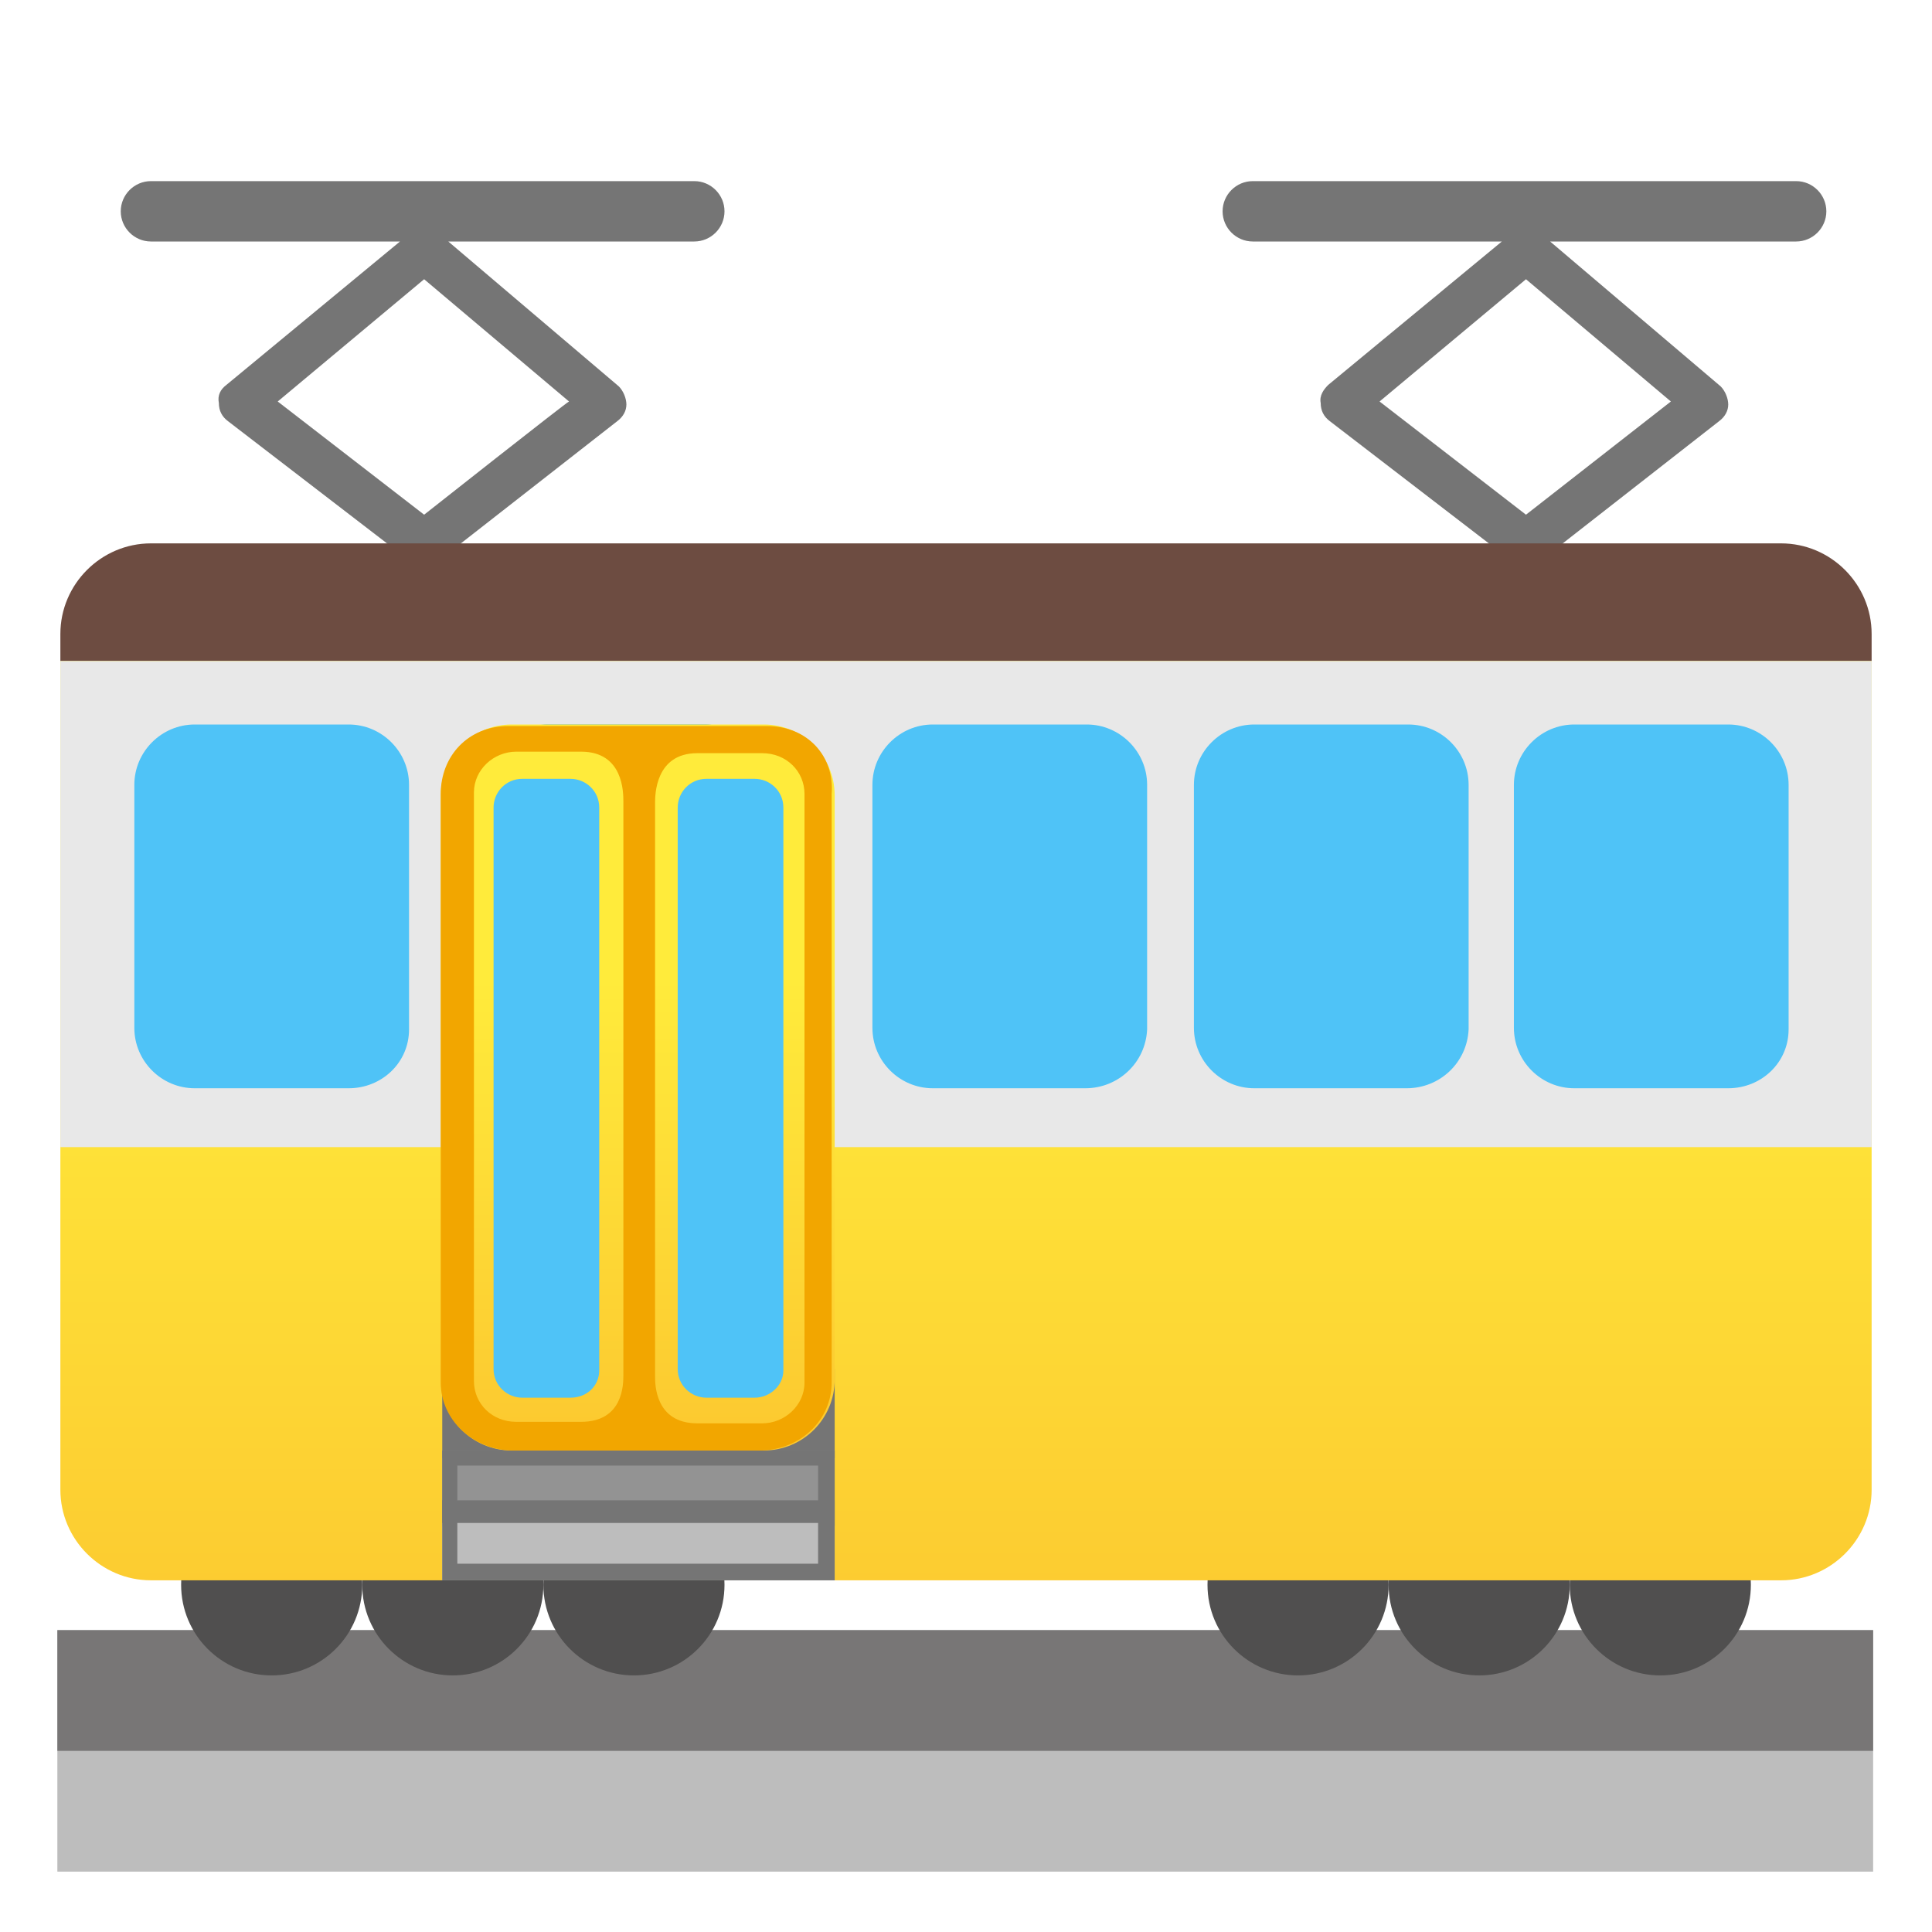 <?xml version="1.0" encoding="utf-8"?>
<!-- Generator: Adobe Illustrator 24.0.3, SVG Export Plug-In . SVG Version: 6.00 Build 0)  -->
<svg version="1.1" id="Layer_1" xmlns="http://www.w3.org/2000/svg" xmlns:xlink="http://www.w3.org/1999/xlink" x="0px" y="0px"
	 viewBox="0 0 128 128" style="enable-background:new 0 0 128 128;" xml:space="preserve">
<rect x="3.8" y="108" style="fill:#BDBDBD;" width="120.3" height="16"/>
<path style="fill:#757575;" d="M46,12H10c-1.1,0-2,0.9-2,2s0.9,2,2,2h16.5L15,25.5c-0.4,0.3-0.6,0.7-0.5,1.2c0,0.5,0.2,0.9,0.6,1.2
	l12.1,9.3c0.3,0.2,0.6,0.3,0.9,0.3s0.6-0.1,0.9-0.3l11.9-9.3c0.4-0.3,0.6-0.7,0.6-1.1s-0.2-0.9-0.5-1.2L29.7,16H46c1.1,0,2-0.9,2-2
	S47.1,12,46,12z M28.1,34.1l-9.7-7.5l9.7-8.1l9.6,8.1C37.6,26.6,28.1,34.1,28.1,34.1z"/>
<path style="fill:#757575;" d="M119,12H83c-1.1,0-2,0.9-2,2s0.9,2,2,2h16.5L88,25.5c-0.3,0.3-0.6,0.7-0.5,1.2c0,0.5,0.2,0.9,0.6,1.2
	l12.1,9.3c0.3,0.2,0.6,0.3,0.9,0.3s0.7-0.1,0.9-0.3l11.9-9.3c0.4-0.3,0.6-0.7,0.6-1.1s-0.2-0.9-0.5-1.2L102.7,16H119
	c1.1,0,2-0.9,2-2S120.1,12,119,12z M101.1,34.1l-9.7-7.5l9.7-8.1l9.6,8.1L101.1,34.1z"/>
<rect x="3.8" y="108" style="fill:#787676;" width="120.3" height="8"/>
<circle style="fill:#504F4F;" cx="18" cy="105" r="6"/>
<circle style="fill:#504F4F;" cx="30" cy="105" r="6"/>
<circle style="fill:#504F4F;" cx="42" cy="105" r="6"/>
<circle style="fill:#504F4F;" cx="86" cy="105" r="6"/>
<circle style="fill:#504F4F;" cx="98" cy="105" r="6"/>
<circle style="fill:#504F4F;" cx="110" cy="105" r="6"/>
<path style="fill:#6D4C41;" d="M124,42c0-3.3-2.7-6-6-6H10c-3.3,0-6,2.7-6,6v1.8h120V42z"/>
<linearGradient id="SVGID_1_" gradientUnits="userSpaceOnUse" x1="64" y1="121.92" x2="64" y2="61.02">
	<stop  offset="5.989000e-03" style="stop-color:#FBC02D"/>
	<stop  offset="0.983" style="stop-color:#FFEB3B"/>
</linearGradient>
<path style="fill:url(#SVGID_1_);" d="M4,43.8v54.9c0,3.3,2.7,6,6,6h108c3.3,0,6-2.7,6-6V43.8H4z"/>
<rect x="4" y="43.8" style="fill:#E8E8E8;" width="120" height="32.2"/>
<path style="fill:#4FC3F7;" d="M46.7,72.1H36.3c-2.2,0-4-1.8-4-4V52c0-2.2,1.8-4,4-4h10.4c2.2,0,4,1.8,4,4v16.1
	C50.7,70.3,48.9,72.1,46.7,72.1z"/>
<path style="fill:#4FC3F7;" d="M23.1,72.1H12.9c-2.2,0-4-1.8-4-4V52c0-2.2,1.8-4,4-4h10.2c2.2,0,4,1.8,4,4v16.2
	C27.1,70.4,25.3,72.1,23.1,72.1z"/>
<g style="opacity:0.2;">
	<path style="fill:#424242;" d="M46.7,50c1.1,0,2,0.9,2,2v16.1c0,1.1-0.9,2-2,2H36.3c-1.1,0-2-0.9-2-2V52c0-1.1,0.9-2,2-2H46.7
		 M46.7,48H36.3c-2.2,0-4,1.8-4,4v16.1c0,2.2,1.8,4,4,4h10.4c2.2,0,4-1.8,4-4V52C50.7,49.8,48.9,48,46.7,48z"/>
</g>
<path style="fill:#4FC3F7;" d="M71.9,72.1H61.8c-2.2,0-4-1.8-4-4V52c0-2.2,1.8-4,4-4H72c2.2,0,4,1.8,4,4v16.2
	C75.9,70.4,74.1,72.1,71.9,72.1z"/>
<path style="fill:#4FC3F7;" d="M93.2,72.1H83.1c-2.2,0-4-1.8-4-4V52c0-2.2,1.8-4,4-4h10.2c2.2,0,4,1.8,4,4v16.2
	C97.2,70.4,95.4,72.1,93.2,72.1z"/>
<path style="fill:#4FC3F7;" d="M114.5,72.1h-10.2c-2.2,0-4-1.8-4-4V52c0-2.2,1.8-4,4-4h10.2c2.2,0,4,1.8,4,4v16.2
	C118.5,70.4,116.7,72.1,114.5,72.1z"/>
<rect x="29.3" y="90.7" style="fill:#757575;" width="26" height="5.9"/>
<linearGradient id="SVGID_2_" gradientUnits="userSpaceOnUse" x1="42.25" y1="103.46" x2="42.25" y2="64.196">
	<stop  offset="5.989000e-03" style="stop-color:#FBC02D"/>
	<stop  offset="0.983" style="stop-color:#FFEB3B"/>
</linearGradient>
<path style="fill:url(#SVGID_2_);" d="M50.6,96.1H33.9c-2.6,0-4.7-2.1-4.7-4.7V52.7c0-2.6,2.1-4.7,4.7-4.7h16.7
	c2.6,0,4.7,2.1,4.7,4.7v38.7C55.3,94,53.2,96.1,50.6,96.1z"/>
<path style="fill:#4FC3F7;" d="M37.8,92.6h-3.2c-1,0-1.9-0.8-1.9-1.9V53.5c0-1,0.8-1.9,1.9-1.9h3.2c1,0,1.9,0.8,1.9,1.9v37.3
	C39.7,91.8,38.9,92.6,37.8,92.6z"/>
<path style="fill:#4FC3F7;" d="M50,92.6h-3.2c-1,0-1.9-0.8-1.9-1.9V53.5c0-1,0.8-1.9,1.9-1.9H50c1,0,1.9,0.8,1.9,1.9v37.3
	C51.9,91.8,51,92.6,50,92.6z"/>
<rect x="29.3" y="96.1" style="fill:#939393;" width="26" height="4.6"/>
<rect x="29.3" y="99.4" style="fill:#757575;" width="26" height="1.7"/>
<rect x="29.3" y="100.9" style="fill:#BDBDBD;" width="26" height="3.8"/>
<path style="fill:#757575;" d="M54.2,97.1v6.5H30.3v-6.5H54.2 M55.3,96.1h-26v8.6h26V96.1z"/>
<path style="fill:#F2A600;" d="M50.8,48.1H33.7c-2.7,0-4.5,2-4.5,4.5v39c0,2.5,2.2,4.5,4.8,4.5h16.3c2.7,0,4.8-2,4.8-4.5v-39
	C55.3,50.1,53.5,48.1,50.8,48.1z M41.3,90.9v0.2c0,0.6,0,3.1-2.8,3.1h-4.3c-1.6,0-2.8-1.2-2.8-2.7v-39c0-1.5,1.3-2.7,2.8-2.7h4.3
	c2.8,0,2.8,2.7,2.8,3.3V90.9z M53.3,91.6c0,1.5-1.3,2.7-2.8,2.7h-4.3c-2.8,0-2.8-2.6-2.8-3.1v-38c0-0.5,0-3.3,2.8-3.3h4.3
	c1.6,0,2.8,1.2,2.8,2.7V91.6z"/>
</svg>

